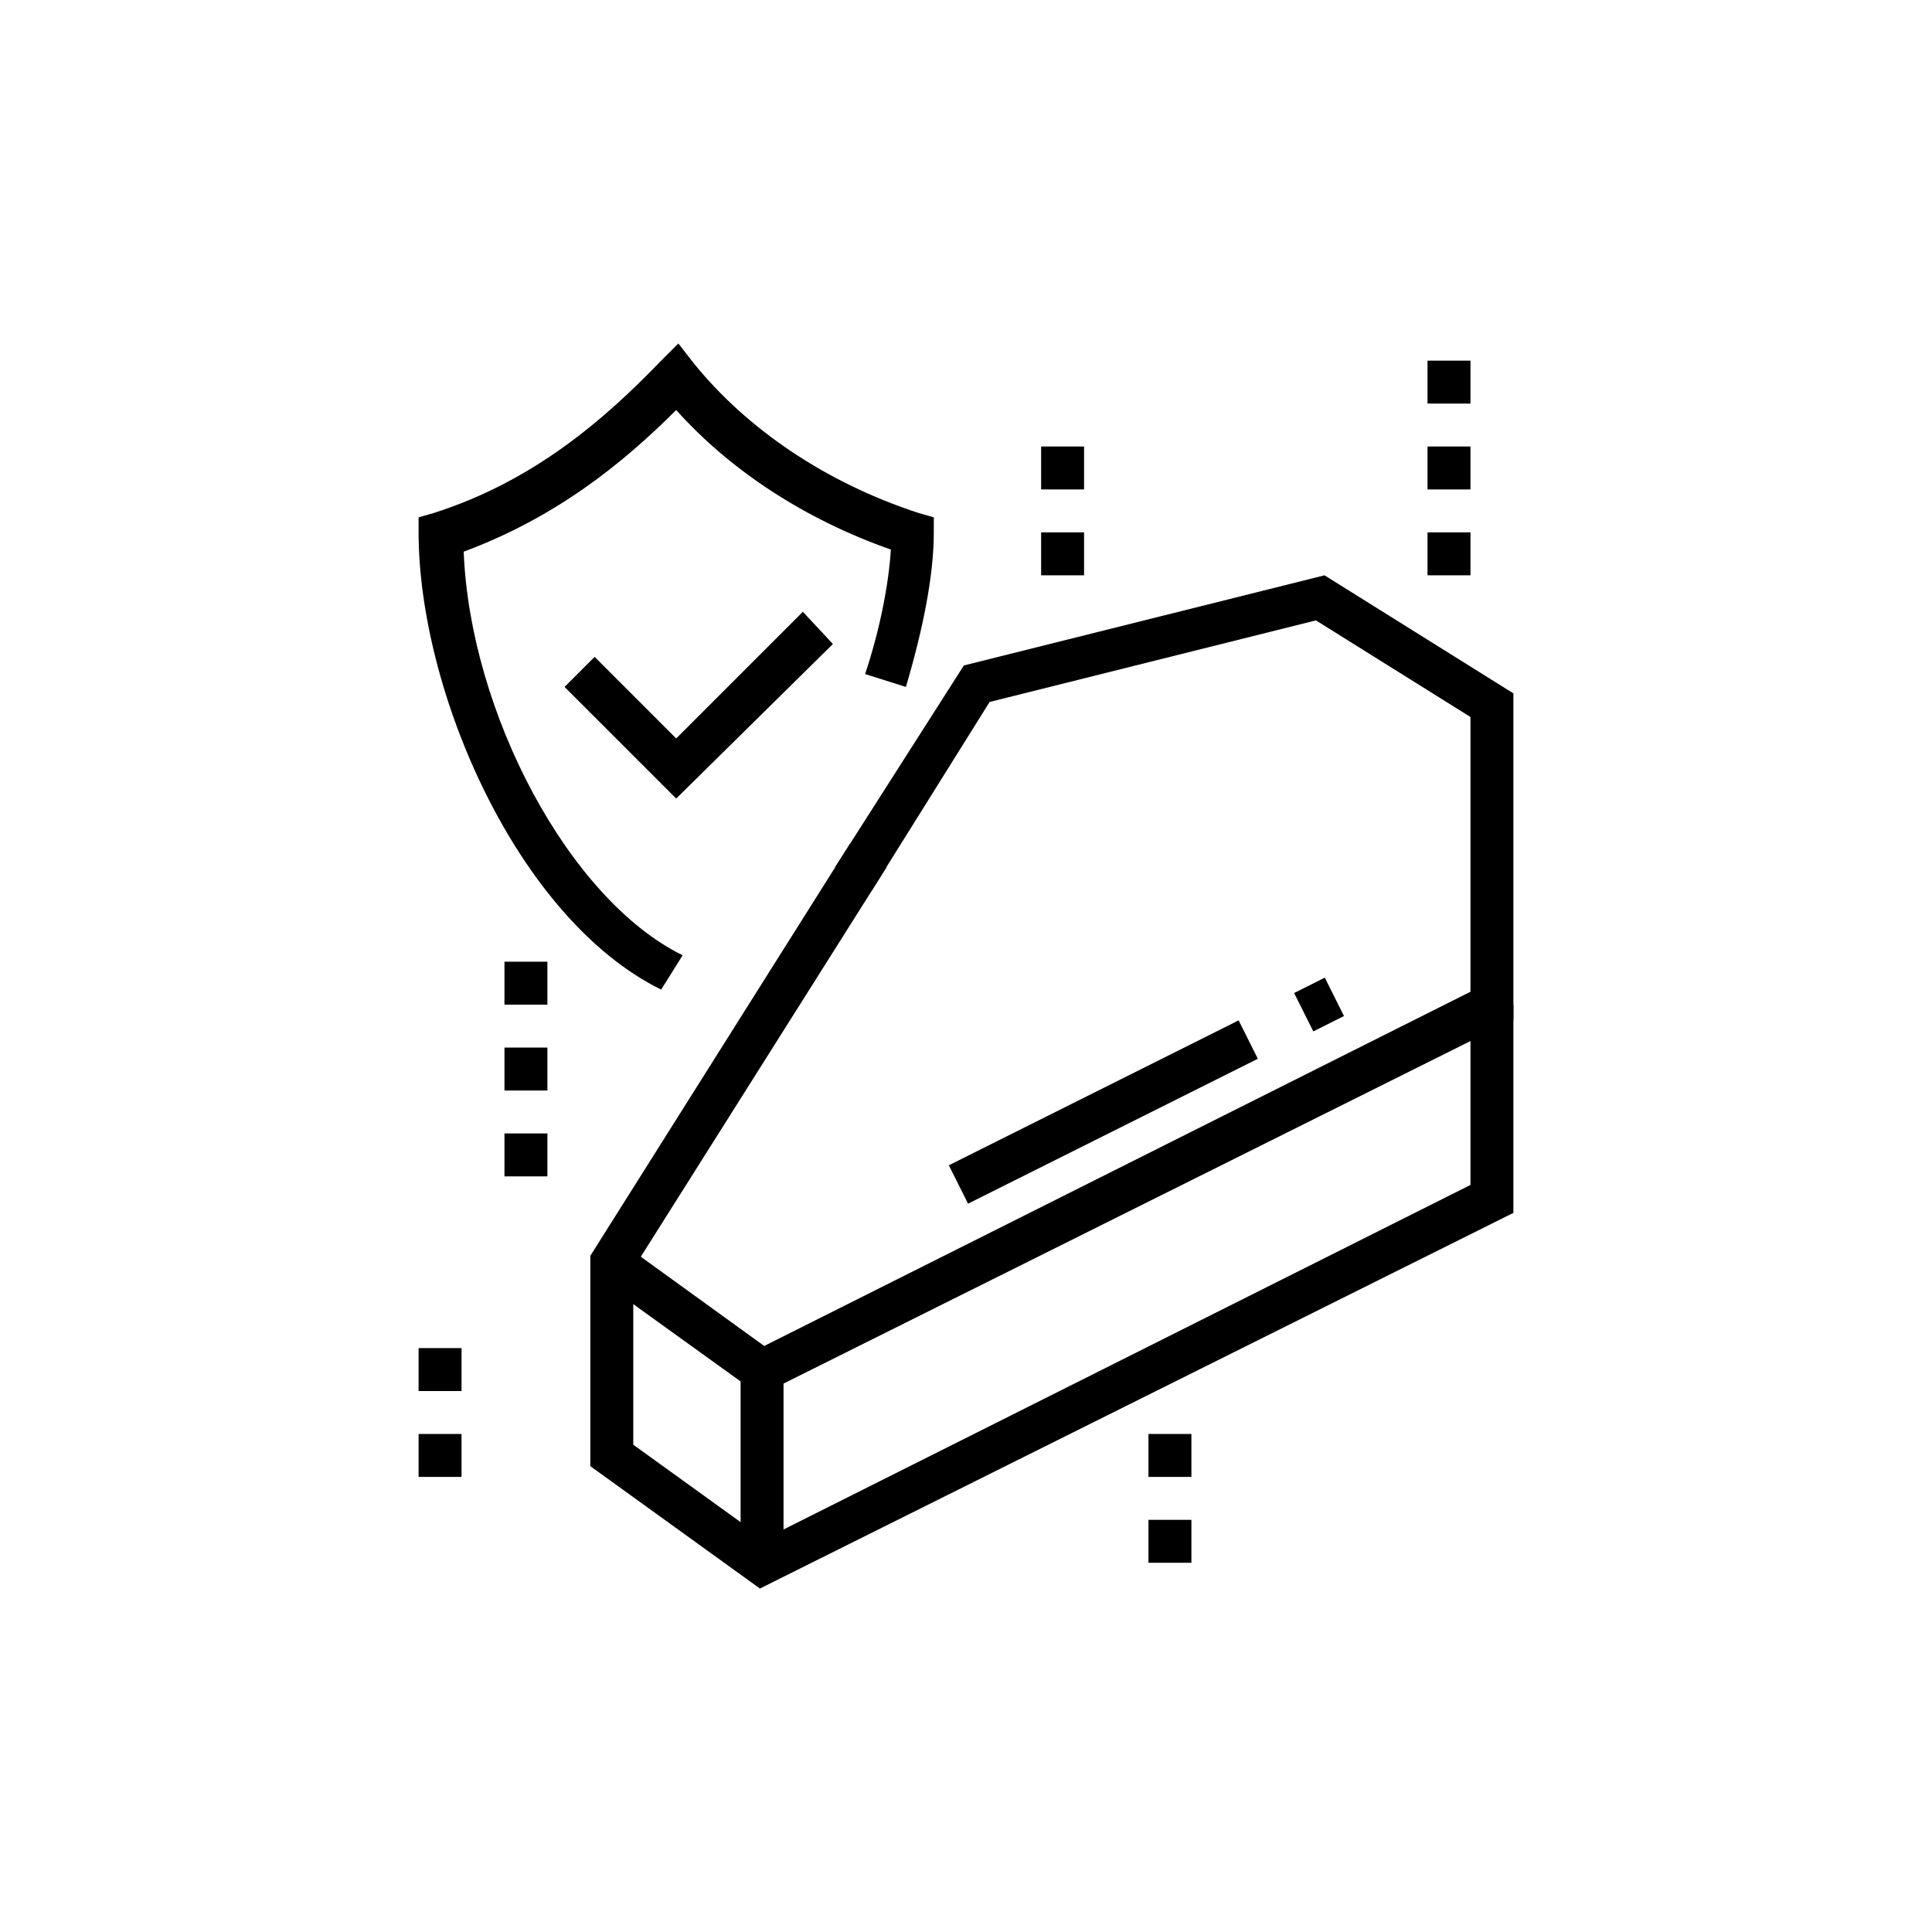 <?xml version="1.0" encoding="utf-8"?>
<!-- Generator: Adobe Illustrator 24.1.0, SVG Export Plug-In . SVG Version: 6.00 Build 0)  -->
<svg version="1.1" id="Layer_1" xmlns="http://www.w3.org/2000/svg" xmlns:xlink="http://www.w3.org/1999/xlink" x="0px" y="0px"
	 width="90px" height="90px" viewBox="0 0 90 90" style="enable-background:new 0 0 90 90;" xml:space="preserve">
<style type="text/css">
	.st0{display:none;}
	.st1{display:inline;}
</style>
<g>
	<rect x="43.9" y="50.8" transform="matrix(0.894 -0.447 0.447 0.894 -17.753 28.491)" width="15.1" height="2"/>
	<rect x="60.7" y="45.8" transform="matrix(0.894 -0.447 0.447 0.894 -14.454 32.446)" width="1.6" height="2"/>
	<polygon points="35.4,65 27.9,59.6 29.1,58 35.6,62.7 68.5,46.2 68.5,33.4 61.3,28.9 46.1,32.7 40.6,41.5 38.9,40.4 44.9,31 
		61.7,26.8 70.5,32.3 70.5,47.5 	"/>
	<polygon points="35.4,74 27.5,68.3 27.5,58.5 39.6,39.3 41.3,40.4 29.5,59.1 29.5,67.3 35.6,71.7 68.5,55.2 68.5,46.8 70.5,46.8 
		70.5,56.5 	"/>
	<rect x="34.5" y="63.8" width="2" height="9"/>
	<path d="M30.8,46.1c-6.7-3.3-11.3-13.9-11.3-21.3v-0.7l0.7-0.2c4.7-1.5,8-4.4,10.6-7.1l0.8-0.8l0.7,0.9c2.5,3.1,6.2,5.6,10.5,7
		l0.7,0.2v0.7c0,2-0.5,4.5-1.3,7.2l-1.9-0.6c0.7-2.1,1.1-4.2,1.2-5.8c-4-1.4-7.5-3.7-10-6.5c-2.5,2.5-5.6,5-9.9,6.6
		c0.3,7.5,4.9,16.2,10.2,18.8L30.8,46.1z"/>
	<polygon points="31.5,37.2 26.3,32 27.7,30.6 31.5,34.4 37.4,28.5 38.8,30 	"/>
	<polygon points="25.5,52.8 23.5,52.8 23.5,54.8 25.5,54.8 25.5,52.8 	"/>
	<polygon points="68.5,24.8 66.5,24.8 66.5,26.8 68.5,26.8 68.5,24.8 	"/>
	<polygon points="68.5,20.8 66.5,20.8 66.5,22.8 68.5,22.8 68.5,20.8 	"/>
	<polygon points="68.5,16.8 66.5,16.8 66.5,18.8 68.5,18.8 68.5,16.8 	"/>
	<polygon points="55.5,70.8 53.5,70.8 53.5,72.8 55.5,72.8 55.5,70.8 	"/>
	<polygon points="55.5,66.8 53.5,66.8 53.5,68.8 55.5,68.8 55.5,66.8 	"/>
	<polygon points="21.5,66.8 19.5,66.8 19.5,68.8 21.5,68.8 21.5,66.8 	"/>
	<polygon points="21.5,62.8 19.5,62.8 19.5,64.8 21.5,64.8 21.5,62.8 	"/>
	<polygon points="25.5,48.8 23.5,48.8 23.5,50.8 25.5,50.8 25.5,48.8 	"/>
	<polygon points="25.5,44.8 23.5,44.8 23.5,46.8 25.5,46.8 25.5,44.8 	"/>
	<polygon points="50.5,24.8 48.5,24.8 48.5,26.8 50.5,26.8 50.5,24.8 	"/>
	<polygon points="50.5,20.8 48.5,20.8 48.5,22.8 50.5,22.8 50.5,20.8 	"/>
</g>
<g class="st0">
	<rect x="23" y="28.2" class="st1" width="2" height="4.3"/>
	<path class="st1" d="M31,41.5c-4.4,0-8-3.6-8-8v-2h2v2c0,3.3,2.7,6,6,6s6-2.7,6-6v-9.3c0-1.5-1.2-2.7-2.7-2.7
		c-1.7,0-2.8,0.3-3.8,0.6c-0.8,0.2-1.5,0.4-2.4,0.4c-2,0-3.4-0.8-4.5-1.7c-0.1,0.2-0.1,0.5-0.1,0.7c-0.4,1.8-0.5,2.1-0.5,2.7
		c0,1.7,1,3.2,2.6,3.9l2.6,1.1l-0.8,1.8l-2.6-1.1c-2.3-1-3.8-3.2-3.8-5.7c0-0.8,0.1-1.3,0.5-3.1c0.1-0.6,0.3-1.3,0.5-2.3l0.4-1.7
		l1.8,1.5c1.2,1.1,2.2,1.9,4,1.9c0.6,0,1.2-0.2,1.9-0.4c1-0.3,2.3-0.6,4.3-0.6c2.6,0,4.7,2.1,4.7,4.7v9.3C39,37.9,35.4,41.5,31,41.5
		z"/>
	<rect x="21" y="56.5" class="st1" width="2" height="18"/>
	<rect x="39" y="60.5" class="st1" width="2" height="14"/>
	<path class="st1" d="M17,74.5h-2V52.2c0-3.1,2.1-5.8,5-6.7l6.2-1.8l1.6-3.9l1.9,0.7l-1.9,4.8l-7.2,2.1C18.5,48,17,50,17,52.2V74.5z
		"/>
	<path class="st1" d="M31,50.5c-0.8,0-1.5-0.4-1.9-1l-3-4.4l1.7-1.1l3,4.4c0.1,0.2,0.3,0.2,0.4,0l3-4.4l1.7,1.1l-3,4.4
		C32.5,50.1,31.8,50.5,31,50.5z"/>
	<path class="st1" d="M49,65.5c-1.3,0-2.5-0.6-3.3-1.7l-7-9.3l1.6-1.2l7,9.3c0.6,0.8,1.6,1.1,2.4,0.7l10-4c0.8-0.3,1.3-1,1.3-1.9
		c0-1.1-0.9-2-2-2c-0.3,0-0.5,0-0.7,0.1l-8.5,3.4l-7.1-10.1C42,48,41,47.3,40,47l-5.7-1.7l-1.9-4.8l1.9-0.7l1.6,3.9l4.8,1.4
		c1.5,0.4,2.9,1.4,3.8,2.7l6.2,8.8l7.1-2.8c0.5-0.2,1-0.3,1.5-0.3c2.2,0,4,1.8,4,4c0,1.6-1,3.1-2.5,3.7l-10,4
		C50,65.4,49.5,65.5,49,65.5z"/>
	<path class="st1" d="M71,69.5H47c-2.2,0-4-1.8-4-4v-5.7h2v5.7c0,1.1,0.9,2,2,2h24c1.1,0,2-0.9,2-2v-20c0-1.1-0.9-2-2-2H47
		c-1.1,0-2,0.9-2,2v3.6h-2v-3.6c0-2.2,1.8-4,4-4h24c2.2,0,4,1.8,4,4v20C75,67.7,73.2,69.5,71,69.5z"/>
	<rect x="57" y="15.5" class="st1" width="2" height="39.2"/>
	<path class="st1" d="M75,35.5H41v-1c0-9.4,7.6-17,17-17s17,7.6,17,17V35.5z M43,33.5H73c-0.5-7.8-7-14-15-14S43.5,25.7,43,33.5z"/>
	<path class="st1" d="M51,34.5h-2c0-10.3,8.1-16.5,8.4-16.8l1.2,1.6C58.5,19.4,51,25.2,51,34.5z"/>
	<path class="st1" d="M67,34.5h-2c0-9.3-7.5-15.1-7.6-15.2l1.2-1.6C58.9,18,67,24.2,67,34.5z"/>
	<rect x="61" y="45.5" class="st1" width="10" height="2"/>
	<rect x="61" y="49.5" class="st1" width="10" height="2"/>
	<rect x="61" y="63.5" class="st1" width="10" height="2"/>
	<rect x="64" y="53.5" class="st1" width="7" height="2"/>
	<polygon class="st1" points="49,45.5 47,45.5 47,47.5 49,47.5 49,45.5 	"/>
	<polygon class="st1" points="53,45.5 51,45.5 51,47.5 53,47.5 53,45.5 	"/>
</g>
<g class="st0">
	<rect x="25.5" y="25" class="st1" width="7" height="2"/>
	<rect x="38.5" y="25" class="st1" width="3" height="2"/>
	<path class="st1" d="M43.5,31H30.6c-0.5,0-0.9-0.2-1.3-0.5l-4.8-4.1V26c0-5,4-9,9-9c4.8,0,8.7,3.8,9,8.5l2.3,1.9
		c0.5,0.4,0.7,0.9,0.7,1.5C45.5,30.1,44.6,31,43.5,31z M26.5,25.5l4.1,3.5l12.9,0l-3-2.5V26c0-3.9-3.1-7-7-7
		C29.8,19,26.7,21.9,26.5,25.5z"/>
	<rect x="34.5" y="25" class="st1" width="2" height="2"/>
	<path class="st1" d="M33.5,40c-4.4,0-8-3.6-8-8v-5.2h2V32c0,3.3,2.7,6,6,6s6-2.7,6-6v-2h2v2C41.5,36.4,37.9,40,33.5,40z"/>
	<path class="st1" d="M51.5,75h-2V51.8c0-2.5-1.6-4.7-3.9-5.6l-6.8-2.6c-0.7-0.3-1.3-0.8-1.7-1.6l-1.5-3.3l1.8-0.8l1.5,3.3
		c0.1,0.2,0.3,0.4,0.6,0.5l6.8,2.6c3.1,1.2,5.1,4.2,5.1,7.5V75z"/>
	<rect x="43.5" y="44.7" class="st1" width="2" height="17.3"/>
	<rect x="21.5" y="44.7" class="st1" width="2" height="14.9"/>
	<path class="st1" d="M36,73H22.5c-3.9,0-7-2.7-7-6V51.8c0-3.3,2.1-6.3,5.1-7.5l6.8-2.6c0.2-0.1,0.4-0.3,0.6-0.5l1.5-3.3l1.8,0.8
		L29.9,42c-0.3,0.7-0.9,1.3-1.7,1.6l-6.8,2.6c-2.3,0.9-3.9,3.1-3.9,5.6V67c0,2.2,2.2,4,5,4H36c2.1,0,2.5-2.9,2.5-4
		c0-4-2-4.3-2.7-4.4l-8.6-1.3l0.3-2l8.6,1.3c2.9,0.4,4.4,2.7,4.4,6.4C40.5,69.9,39.1,73,36,73z"/>
	<rect x="21.5" y="53.6" transform="matrix(0.145 -0.989 0.989 0.145 -39.786 73.228)" class="st1" width="2" height="12.1"/>
	<path class="st1" d="M41.5,72h-3.3v-2h3.3c1.1,0,2-0.9,2-2s-0.9-2-2-2h-2.2v-2h2.2c2.2,0,4,1.8,4,4S43.7,72,41.5,72z"/>
	<path class="st1" d="M36.5,52h-7c-1.7,0-3-1.3-3-3v-6.2h2V49c0,0.6,0.4,1,1,1h7V52z"/>
	<path class="st1" d="M34.7,62l-1.4-1.4c0.1-0.1,6.2-6.3,6.2-16.6v-0.8h2V44C41.5,55.2,35,61.8,34.7,62z"/>
	<rect x="21.5" y="72" class="st1" width="2" height="3"/>
	<polygon class="st1" points="61.5,50.4 55.1,44 59.5,39.6 61.5,41.6 65.4,37.7 66.8,39.1 61.5,44.4 59.5,42.4 57.9,44 61.5,47.6 
		69.4,39.7 70.8,41.1 	"/>
	<path class="st1" d="M62.5,57.3l-0.4-0.1C52,53.3,50.5,42.1,50.5,35.7V35l0.6-0.2c5-2,7.2-3.7,10.7-7l0.7-0.6l0.7,0.6
		c3.5,3.2,5.7,5,10.7,7l0.6,0.2v0.7c0,6.3-1.5,17.6-11.6,21.5L62.5,57.3z M52.5,36.4c0.1,5.8,1.6,15.3,10,18.8
		c8.4-3.4,9.9-12.9,10-18.8c-4.4-1.8-6.7-3.5-10-6.5C59.2,32.9,56.9,34.6,52.5,36.4z"/>
	<polygon class="st1" points="35.5,64 33.5,64 33.5,66 35.5,66 35.5,64 	"/>
	<rect x="52.5" y="15" class="st1" width="2" height="5"/>
	<rect x="52.5" y="24" class="st1" width="2" height="5"/>
	<rect x="55.5" y="21" class="st1" width="5" height="2"/>
	<rect x="46.5" y="21" class="st1" width="5" height="2"/>
</g>
</svg>
